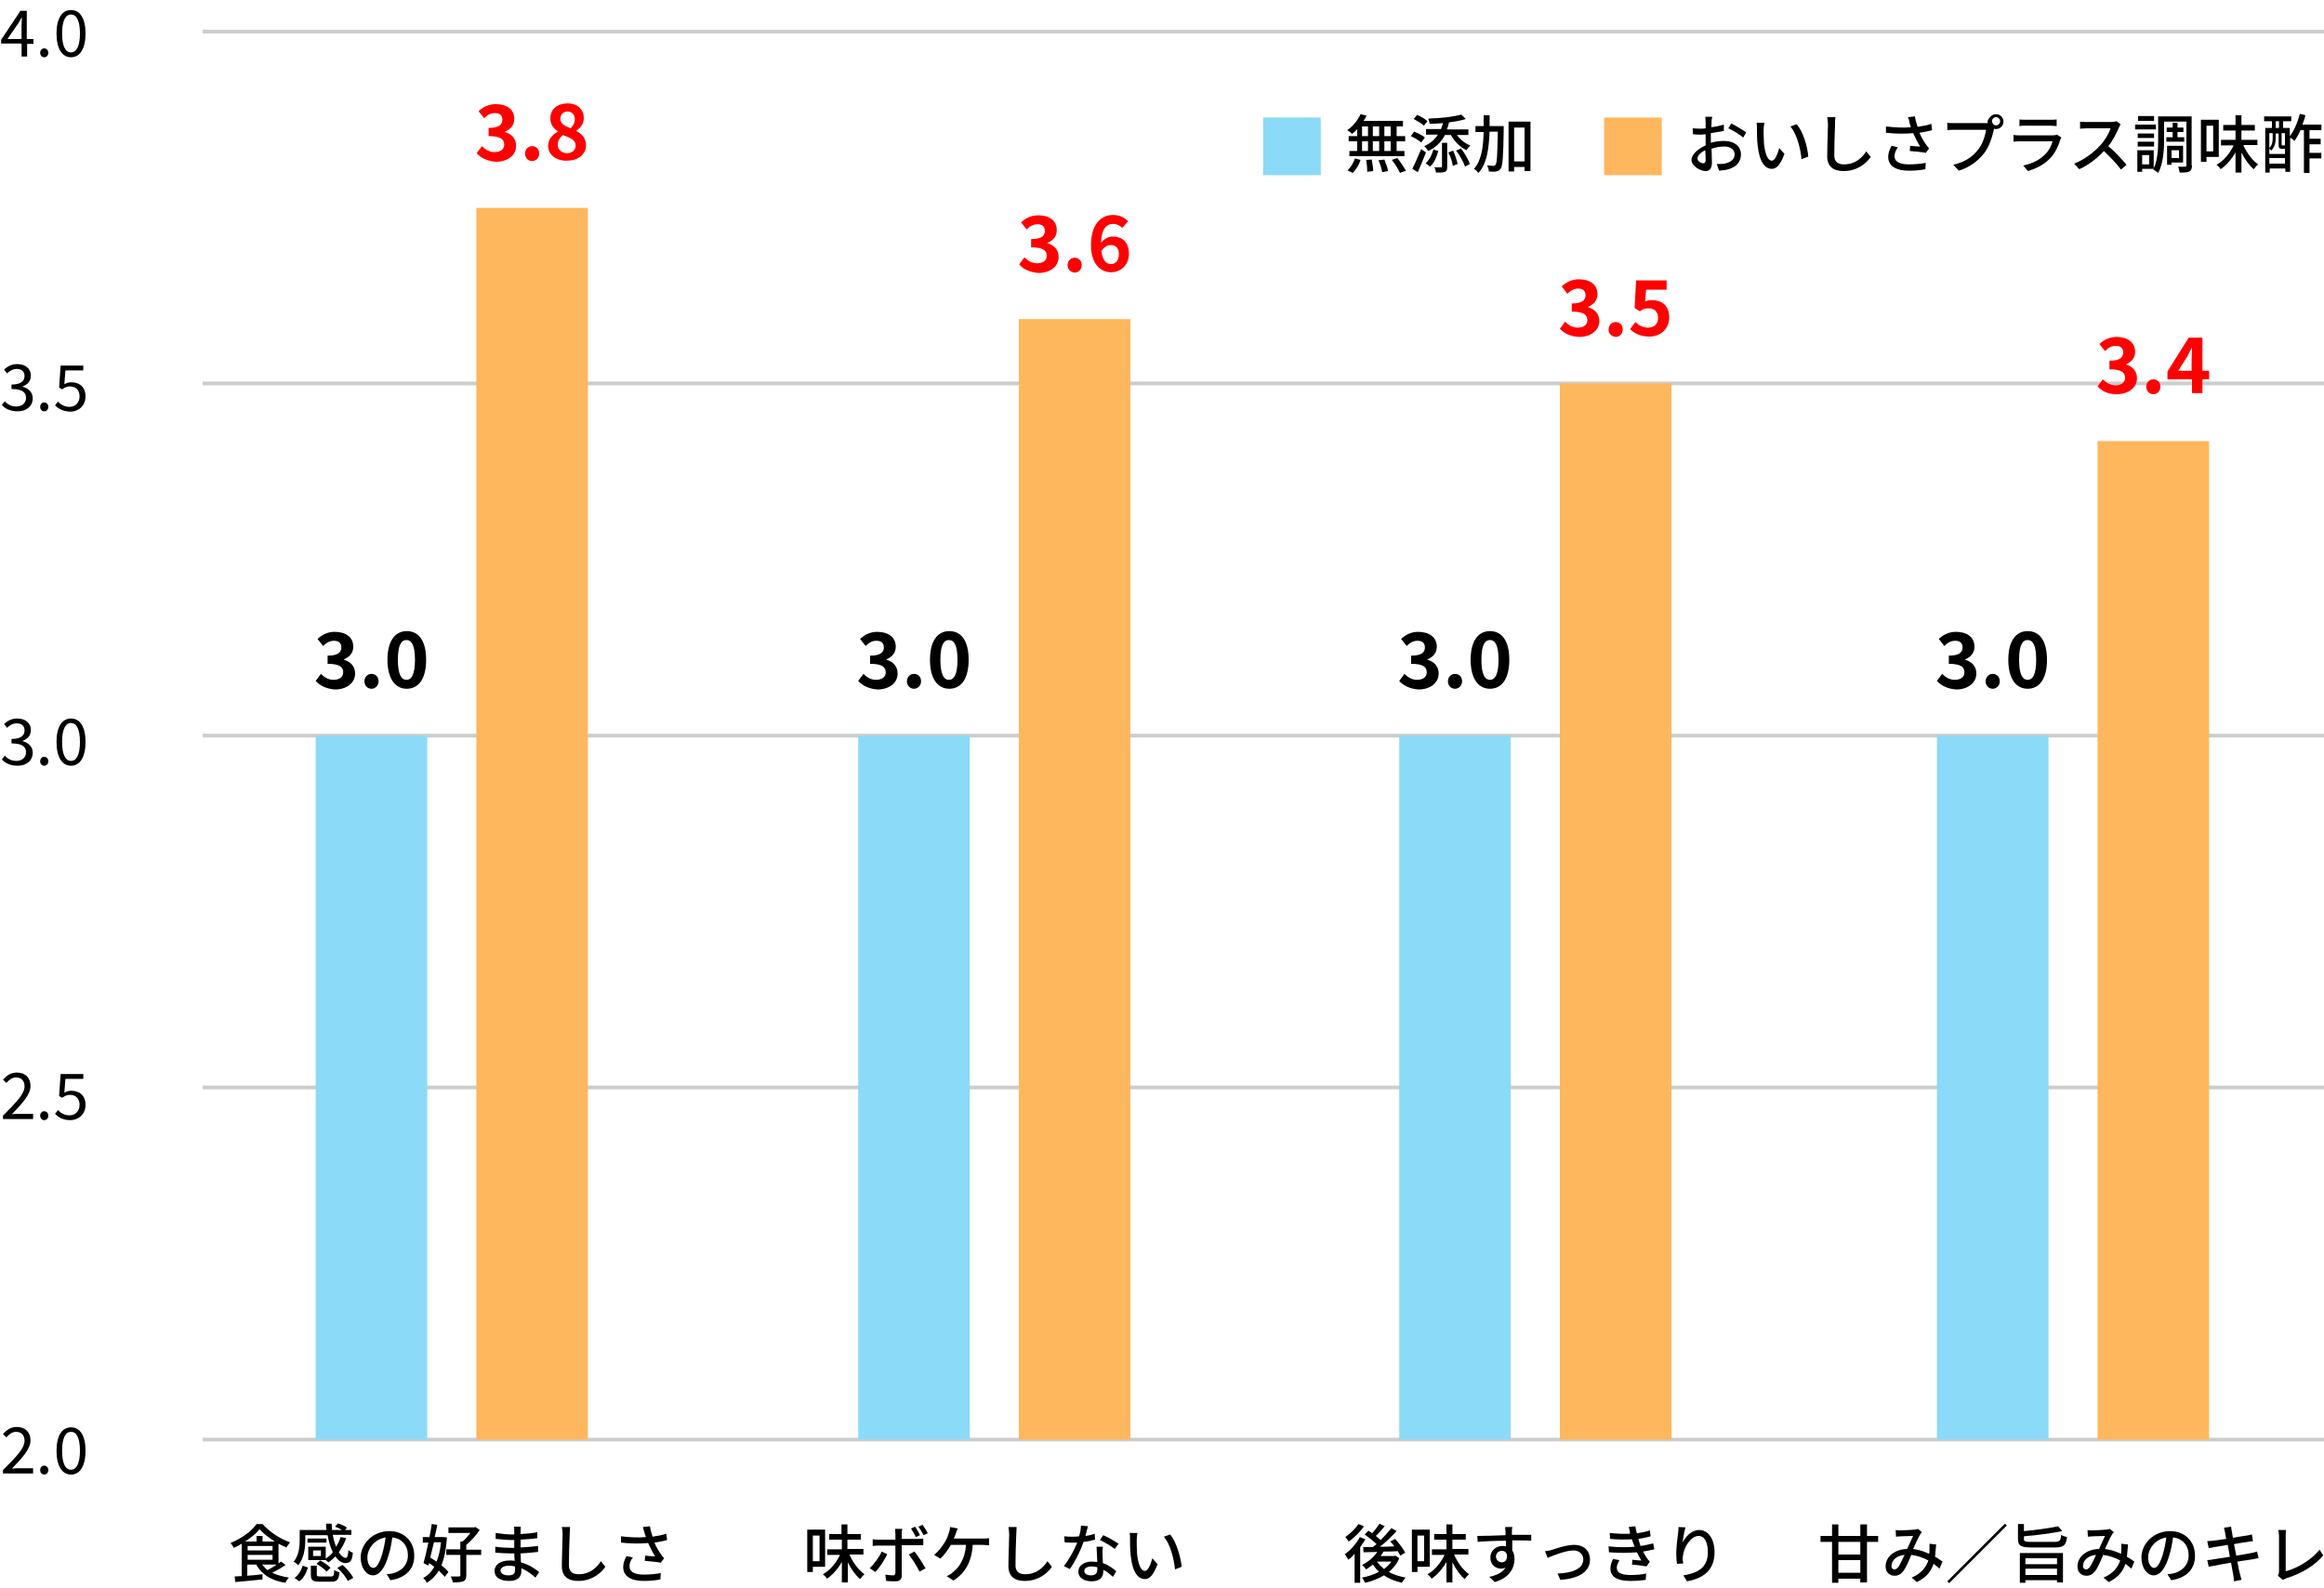 <?xml version="1.0" encoding="utf-8"?>
<!-- Generator: Adobe Illustrator 27.1.1, SVG Export Plug-In . SVG Version: 6.00 Build 0)  -->
<svg version="1.1" id="レイヤー_1" xmlns="http://www.w3.org/2000/svg" xmlns:xlink="http://www.w3.org/1999/xlink" x="0px"
	 y="0px" viewBox="0 0 625 427" style="enable-background:new 0 0 625 427;" xml:space="preserve">
<style type="text/css">
	.st0{fill:none;stroke:#CDCDCD;stroke-miterlimit:10;}
	.st1{fill:#FF0000;}
	.st2{fill:none;stroke:#8BDAF7;stroke-width:30;stroke-miterlimit:10;}
	.st3{fill:none;stroke:#FFB75D;stroke-width:30;stroke-miterlimit:10;}
	.st4{fill:#8BDAF7;}
	.st5{fill:#FFB75D;}
</style>
<line class="st0" x1="54.5" y1="387.1" x2="625" y2="387.1"/>
<g>
	<g>
		<path d="M5.8,11.7H0.3v-1l5.2-7.8h1.7v7.6H9v1.3H7.3v3.4H5.8V11.7z M5.8,10.5V6.9c0-0.6,0.1-1.7,0.1-2.3H5.9
			c-0.3,0.6-0.7,1.1-1,1.7L2,10.5H5.8z"/>
		<path d="M10.8,14.2c0-0.7,0.5-1.2,1.1-1.2s1.1,0.5,1.1,1.2c0,0.7-0.5,1.2-1.1,1.2S10.8,14.9,10.8,14.2z"/>
		<path d="M15.2,9c0-4.1,1.5-6.3,3.9-6.3S23,4.9,23,9c0,4.1-1.5,6.4-3.9,6.4S15.2,13.1,15.2,9z M21.5,9c0-3.6-1-5.1-2.4-5.1
			c-1.4,0-2.4,1.5-2.4,5.1s1,5.1,2.4,5.1C20.5,14.1,21.5,12.5,21.5,9z"/>
		<path d="M0.5,108.9l0.8-1c0.7,0.8,1.7,1.4,3.1,1.4c1.5,0,2.6-0.9,2.6-2.3c0-1.5-1-2.4-3.9-2.4v-1.2c2.6,0,3.5-1,3.5-2.3
			c0-1.2-0.8-1.9-2.1-1.9c-1,0-1.9,0.5-2.6,1.2l-0.8-1c0.9-0.9,2.1-1.5,3.5-1.5c2.1,0,3.7,1.1,3.7,3.1c0,1.5-0.9,2.4-2.2,2.9v0.1
			c1.5,0.4,2.7,1.4,2.7,3.1c0,2.2-1.8,3.5-4,3.5C2.6,110.6,1.3,109.8,0.5,108.9z"/>
		<path d="M10.8,109.4c0-0.7,0.5-1.2,1.1-1.2s1.1,0.5,1.1,1.2c0,0.7-0.5,1.2-1.1,1.2S10.8,110.1,10.8,109.4z"/>
		<path d="M14.8,109l0.8-1c0.7,0.7,1.6,1.4,3.1,1.4c1.5,0,2.7-1.1,2.7-2.8c0-1.7-1-2.7-2.6-2.7c-0.8,0-1.4,0.3-2.1,0.8l-0.8-0.5
			l0.4-5.9h6.1v1.3h-4.8l-0.3,3.7c0.6-0.3,1.1-0.5,1.9-0.5c2.1,0,3.8,1.2,3.8,3.8c0,2.6-2,4.1-4.1,4.1
			C16.8,110.6,15.6,109.8,14.8,109z"/>
		<path d="M0.5,204.2l0.8-1c0.7,0.8,1.7,1.4,3.1,1.4c1.5,0,2.6-0.9,2.6-2.3c0-1.5-1-2.4-3.9-2.4v-1.2c2.6,0,3.5-1,3.5-2.3
			c0-1.2-0.8-1.9-2.1-1.9c-1,0-1.9,0.5-2.6,1.2l-0.8-1c0.9-0.9,2.1-1.5,3.5-1.5c2.1,0,3.7,1.1,3.7,3.1c0,1.5-0.9,2.4-2.2,2.9v0.1
			c1.5,0.4,2.7,1.4,2.7,3.1c0,2.2-1.8,3.5-4,3.5C2.6,205.9,1.3,205.1,0.5,204.2z"/>
		<path d="M10.8,204.7c0-0.7,0.5-1.2,1.1-1.2s1.1,0.5,1.1,1.2c0,0.7-0.5,1.2-1.1,1.2S10.8,205.4,10.8,204.7z"/>
		<path d="M15.2,199.5c0-4.1,1.5-6.3,3.9-6.3s3.9,2.2,3.9,6.3c0,4.1-1.5,6.4-3.9,6.4S15.2,203.6,15.2,199.5z M21.5,199.5
			c0-3.6-1-5.1-2.4-5.1c-1.4,0-2.4,1.5-2.4,5.1s1,5.1,2.4,5.1C20.5,204.6,21.5,203.1,21.5,199.5z"/>
		<path d="M0.8,300c3.7-3.7,5.8-5.9,5.8-7.9c0-1.4-0.8-2.4-2.3-2.4c-1,0-1.9,0.7-2.6,1.5l-0.9-0.9c1-1.1,2.1-1.9,3.7-1.9
			c2.3,0,3.7,1.4,3.7,3.6c0,2.3-2.1,4.6-5,7.6c0.7-0.1,1.4-0.1,2.1-0.1h3.6v1.4H0.8V300z"/>
		<path d="M10.8,300c0-0.7,0.5-1.2,1.1-1.2s1.1,0.5,1.1,1.2c0,0.7-0.5,1.2-1.1,1.2S10.8,300.7,10.8,300z"/>
		<path d="M14.8,299.5l0.8-1c0.7,0.7,1.6,1.4,3.1,1.4c1.5,0,2.7-1.1,2.7-2.8c0-1.7-1-2.7-2.6-2.7c-0.8,0-1.4,0.3-2.1,0.8l-0.8-0.5
			l0.4-5.9h6.1v1.3h-4.8l-0.3,3.7c0.6-0.3,1.1-0.5,1.9-0.5c2.1,0,3.8,1.2,3.8,3.8c0,2.6-2,4.1-4.1,4.1
			C16.8,301.2,15.6,300.3,14.8,299.5z"/>
		<path d="M0.8,395.3c3.7-3.7,5.8-5.9,5.8-7.9c0-1.4-0.8-2.4-2.3-2.4c-1,0-1.9,0.7-2.6,1.5l-0.9-0.9c1-1.1,2.1-1.9,3.7-1.9
			c2.3,0,3.7,1.4,3.7,3.6c0,2.3-2.1,4.6-5,7.6c0.7-0.1,1.4-0.1,2.1-0.1h3.6v1.4H0.8V395.3z"/>
		<path d="M10.8,395.3c0-0.7,0.5-1.2,1.1-1.2s1.1,0.5,1.1,1.2c0,0.7-0.5,1.2-1.1,1.2S10.8,396,10.8,395.3z"/>
		<path d="M15.2,390.1c0-4.1,1.5-6.3,3.9-6.3s3.9,2.2,3.9,6.3c0,4.1-1.5,6.4-3.9,6.4S15.2,394.2,15.2,390.1z M21.5,390.1
			c0-3.6-1-5.1-2.4-5.1c-1.4,0-2.4,1.5-2.4,5.1s1,5.1,2.4,5.1C20.5,395.2,21.5,393.6,21.5,390.1z"/>
	</g>
</g>
<g>
	<g>
		<path d="M84.9,183.1l1.4-1.9c0.9,0.9,2,1.6,3.4,1.6c1.5,0,2.6-0.7,2.6-2c0-1.4-0.9-2.3-4.2-2.3v-2.2c2.8,0,3.7-0.9,3.7-2.2
			c0-1.2-0.7-1.8-2-1.8c-1.1,0-2,0.5-2.9,1.4l-1.5-1.9c1.3-1.2,2.8-1.9,4.6-1.9c3,0,5,1.4,5,4c0,1.6-0.9,2.7-2.5,3.4v0.1
			c1.7,0.5,3,1.7,3,3.7c0,2.7-2.5,4.3-5.4,4.3C87.6,185.2,86,184.3,84.9,183.1z"/>
		<path d="M98,183.2c0-1.1,0.8-2,1.9-2c1.1,0,1.9,0.8,1.9,2c0,1.1-0.8,2-1.9,2C98.8,185.2,98,184.3,98,183.2z"/>
		<path d="M104.2,177.4c0-5,2-7.7,5.2-7.7s5.2,2.6,5.2,7.7c0,5.1-2,7.8-5.2,7.8S104.2,182.4,104.2,177.4z M111.6,177.4
			c0-4.1-1-5.3-2.3-5.3s-2.3,1.2-2.3,5.3c0,4.1,1,5.4,2.3,5.4S111.6,181.5,111.6,177.4z"/>
	</g>
</g>
<g>
	<g>
		<path d="M76.8,420.8c-1.1,0.8-2.4,1.5-3.6,2.1c1.2,0.6,2.7,1,4.5,1.3c-0.3,0.3-0.8,1-1,1.4c-3.7-0.6-6.3-2.2-7.8-4.9h-2.4v3
			c1.3-0.1,2.7-0.2,4.1-0.4l0,1.4c-2.6,0.3-5.4,0.5-7.3,0.7l-0.2-1.5c0.5,0,1.2-0.1,1.9-0.1v-8.7c-0.7,0.4-1.4,0.8-2.1,1.1
			c-0.2-0.4-0.6-0.9-0.9-1.3c2.9-1.2,5.7-3.2,7-5.1h1.6c1.9,2.1,4.7,4,7.4,4.9c-0.3,0.4-0.7,1-1,1.4c-0.7-0.3-1.4-0.7-2.1-1v5.3
			c0.3-0.2,0.5-0.4,0.7-0.5L76.8,420.8z M73.9,414.5c-1.6-1-3.1-2.2-4.1-3.3c-0.9,1.1-2.3,2.3-3.9,3.3h3.1v-1.5h1.6v1.5H73.9z
			 M66.6,416.9h6.7v-1.2h-6.7V416.9z M66.6,419.4h6.7v-1.3h-6.7V419.4z M70.5,420.7c0.4,0.5,0.9,1,1.4,1.5c0.8-0.4,1.7-0.9,2.5-1.5
			H70.5z"/>
		<path d="M87.6,419.5h-4.7v-3.6h4.7v3.2c0.7-0.5,1.4-1,1.9-1.7c-0.6-1.3-1.1-2.9-1.4-4.6h-6v1.3c0,2-0.3,4.9-1.9,6.8
			c-0.2-0.3-0.9-0.8-1.2-1c1.4-1.7,1.6-4.1,1.6-5.9v-2.6h7.2c-0.1-0.5-0.1-1.1-0.1-1.7h1.5c0,0.6,0.1,1.1,0.1,1.7H92
			c-0.5-0.3-1.3-0.7-1.9-0.9l0.8-0.9c0.8,0.3,1.9,0.7,2.4,1.2l-0.5,0.6h1.7v1.3h-5c0.2,1.2,0.5,2.3,0.9,3.2c0.5-0.8,0.9-1.7,1.2-2.6
			l1.5,0.3c-0.5,1.4-1.2,2.7-2,3.8c0.6,0.9,1.3,1.5,1.9,1.5c0.4,0,0.6-0.6,0.7-2.1c0.3,0.3,0.8,0.6,1.2,0.7c-0.2,2.3-0.8,2.8-2,2.8
			c-1,0-2-0.7-2.7-1.8c-0.6,0.6-1.2,1.2-1.9,1.6C88.3,420.1,87.9,419.7,87.6,419.5L87.6,419.5z M79.2,424.3c1.1-0.8,1.8-2,2.2-3.3
			l1.4,0.5c-0.4,1.4-1.1,2.8-2.3,3.7L79.2,424.3z M87.8,414.8h-5.1v-1.1h5.1V414.8z M89,423.9c0.7,0,0.8-0.2,0.9-1.7
			c0.3,0.2,1,0.5,1.4,0.6c-0.2,2-0.7,2.5-2.2,2.5h-3.1c-2,0-2.4-0.4-2.4-1.9V421h1.6v2.4c0,0.4,0.1,0.5,1,0.5H89z M86.3,416.9h-2.1
			v1.5h2.1V416.9z M86.1,419.6c1,0.5,2.2,1.3,2.8,2l-1.1,1c-0.5-0.7-1.7-1.5-2.7-2.1L86.1,419.6z M92.1,420.8c1.2,1,2.4,2.4,2.9,3.5
			l-1.5,0.8c-0.4-1-1.6-2.5-2.8-3.5L92.1,420.8z"/>
		<path d="M105,424.9l-1-1.6c0.6-0.1,1.1-0.1,1.5-0.2c2.2-0.5,4.2-2.1,4.2-4.9c0-2.5-1.5-4.5-4.2-4.8c-0.2,1.5-0.5,3.2-1,4.8
			c-1,3.5-2.5,5.4-4.2,5.4c-1.7,0-3.3-1.9-3.3-4.8c0-3.8,3.4-7.1,7.7-7.1c4.1,0,6.7,2.9,6.7,6.5C111.5,421.8,109.2,424.3,105,424.9z
			 M100.4,421.6c0.8,0,1.6-1.1,2.4-3.8c0.4-1.4,0.7-2.9,0.9-4.4c-3.1,0.5-4.9,3.2-4.9,5.3C98.8,420.7,99.6,421.6,100.4,421.6z"/>
		<path d="M120.2,413.4c-0.2,3.1-0.7,5.6-1.5,7.5c0.8,0.6,1.5,1.3,1.9,1.8l-1,1.3c-0.4-0.5-1-1.1-1.6-1.7c-0.8,1.4-1.9,2.5-3.2,3.3
			c-0.2-0.4-0.6-1-1-1.3c1.2-0.6,2.2-1.6,3-3c-0.5-0.3-0.9-0.7-1.4-1l-0.2,0.7l-1.3-0.7c0.4-1.4,0.9-3.5,1.3-5.5h-1.5v-1.5h1.8
			c0.2-1.2,0.5-2.4,0.6-3.5l1.5,0.2c-0.2,1-0.4,2.1-0.7,3.3h2l0.3,0L120.2,413.4z M116.7,414.7c-0.3,1.4-0.7,2.8-1,4.1
			c0.5,0.3,1.1,0.7,1.7,1.1c0.6-1.4,1-3.2,1.2-5.2H116.7z M129.4,418.1h-4v5.5c0,0.9-0.2,1.3-0.8,1.6c-0.6,0.2-1.5,0.3-2.8,0.3
			c-0.1-0.4-0.3-1.1-0.6-1.6c1,0,1.9,0,2.2,0c0.3,0,0.4-0.1,0.4-0.3v-5.5h-3.8v-1.5h3.8v-2.1h0.6c0.7-0.6,1.5-1.5,2.1-2.3h-5.9v-1.5
			h7l0.3-0.1l1.1,0.8c-0.9,1.4-2.3,2.9-3.6,4v1.3h4V418.1z"/>
		<path d="M140,411.6c0,0.2,0,0.5,0,0.9c1.5-0.1,3-0.2,4.5-0.5v1.6c-1.3,0.2-2.9,0.3-4.5,0.4c0,0.8,0,1.6,0,2.1
			c1.7-0.1,3.2-0.2,4.7-0.4l0,1.6c-1.6,0.2-3,0.3-4.7,0.4c0,0.8,0.1,1.6,0.1,2.4c2.2,0.6,3.9,1.8,4.9,2.6l-1,1.5
			c-1-0.9-2.3-1.9-3.8-2.5c0,0.4,0,0.7,0,0.9c0,1.3-0.9,2.5-3.2,2.5c-2.6,0-4-1-4-2.7c0-1.6,1.5-2.8,4.1-2.8c0.4,0,0.9,0,1.3,0.1
			c0-0.7-0.1-1.4-0.1-2c-0.3,0-0.6,0-0.9,0c-1.1,0-3-0.1-4.2-0.2l0-1.6c1.2,0.2,3.2,0.3,4.2,0.3c0.3,0,0.6,0,0.9,0
			c0-0.7,0-1.4,0-2.1c-0.2,0-0.5,0-0.7,0c-1.1,0-3.2-0.2-4.3-0.3l0-1.6c1.2,0.2,3.2,0.4,4.3,0.4c0.2,0,0.5,0,0.7,0c0-0.4,0-0.8,0-1
			s0-0.8-0.1-1.1h1.8C140.1,410.8,140,411.2,140,411.6z M136.8,423.6c1,0,1.7-0.3,1.7-1.4c0-0.2,0-0.6,0-1c-0.5-0.1-1-0.2-1.6-0.2
			c-1.5,0-2.3,0.6-2.3,1.3C134.7,423.1,135.4,423.6,136.8,423.6z"/>
		<path d="M153.2,412.7c-0.1,1.9-0.2,5.9-0.2,8.2c0,1.8,1.1,2.4,2.6,2.4c3,0,4.8-1.7,6-3.5l1.2,1.5c-1.1,1.6-3.5,3.8-7.3,3.8
			c-2.6,0-4.4-1.1-4.4-4c0-2.4,0.2-6.9,0.2-8.5c0-0.7-0.1-1.4-0.2-2l2.2,0C153.3,411.4,153.2,412.1,153.2,412.7z"/>
		<path d="M172.9,410.6l1.9-0.2c0.1,0.9,0.4,1.9,0.7,2.8c1.3-0.2,2.6-0.4,3.7-0.8l0.2,1.7c-1,0.3-2.2,0.5-3.4,0.7
			c0.5,1.2,1.2,2.4,1.8,3.2c0.3,0.4,0.5,0.7,0.8,1l-0.9,1.2c-0.9-0.2-3-0.4-4.3-0.5l0.1-1.4c0.9,0.1,2.1,0.2,2.7,0.2
			c-0.6-0.9-1.3-2.3-1.9-3.6c-2.1,0.2-4.5,0.2-7.3-0.1l0-1.7c2.6,0.3,4.9,0.4,6.7,0.2c-0.2-0.5-0.3-1-0.4-1.3
			C173.2,411.7,173,411.1,172.9,410.6z M169.3,421.2c0,1.5,1.4,2.2,3.9,2.2c1.8,0,3.3-0.2,4.5-0.4l-0.1,1.7c-1,0.2-2.5,0.4-4.5,0.4
			c-3.4,0-5.5-1.3-5.5-3.7c0-1,0.3-1.9,0.9-3l1.7,0.4C169.5,419.6,169.3,420.4,169.3,421.2z"/>
	</g>
</g>
<g>
	<g>
		<path class="st1" d="M128.2,41.2l1.4-1.9c0.9,0.9,2,1.6,3.4,1.6c1.5,0,2.6-0.7,2.6-2c0-1.4-0.9-2.3-4.2-2.3v-2.2
			c2.8,0,3.7-0.9,3.7-2.2c0-1.2-0.7-1.8-2-1.8c-1.1,0-2,0.5-2.9,1.4l-1.5-1.9c1.3-1.2,2.8-1.9,4.6-1.9c3,0,5,1.4,5,4
			c0,1.6-0.9,2.7-2.5,3.4v0.1c1.7,0.5,3,1.7,3,3.7c0,2.7-2.5,4.3-5.4,4.3C130.9,43.3,129.2,42.4,128.2,41.2z"/>
		<path class="st1" d="M141.2,41.3c0-1.1,0.8-2,1.9-2c1.1,0,1.9,0.8,1.9,2c0,1.1-0.8,2-1.9,2C142,43.3,141.2,42.4,141.2,41.3z"/>
		<path class="st1" d="M147.4,39.2c0-1.8,1.2-3,2.6-3.8v-0.1c-1.2-0.8-2-1.9-2-3.5c0-2.5,2-4,4.6-4c2.7,0,4.4,1.6,4.4,4
			c0,1.5-1,2.7-2,3.3v0.1c1.4,0.8,2.6,1.9,2.6,3.9c0,2.3-2,4.1-5.1,4.1C149.6,43.3,147.4,41.6,147.4,39.2z M154.8,39.1
			c0-1.5-1.4-2-3.4-2.8c-0.8,0.6-1.4,1.5-1.4,2.6c0,1.4,1.1,2.3,2.6,2.3C153.9,41.1,154.8,40.4,154.8,39.1z M154.6,32.1
			c0-1.2-0.7-2.1-2-2.1c-1,0-1.9,0.7-1.9,1.9c0,1.4,1.2,2,2.8,2.6C154.2,33.7,154.6,32.9,154.6,32.1z"/>
	</g>
</g>
<line class="st0" x1="54.5" y1="292.4" x2="625" y2="292.4"/>
<line class="st0" x1="54.5" y1="197.8" x2="625" y2="197.8"/>
<line class="st0" x1="54.5" y1="103.1" x2="625" y2="103.1"/>
<line class="st0" x1="54.5" y1="8.5" x2="625" y2="8.5"/>
<line class="st2" x1="99.9" y1="197.8" x2="99.9" y2="387.1"/>
<line class="st3" x1="143.1" y1="55.9" x2="143.1" y2="387.1"/>
<g>
	<g>
		<path d="M376.3,183.1l1.4-1.9c0.9,0.9,2,1.6,3.4,1.6c1.5,0,2.6-0.7,2.6-2c0-1.4-0.9-2.3-4.2-2.3v-2.2c2.8,0,3.7-0.9,3.7-2.2
			c0-1.2-0.7-1.8-2-1.8c-1.1,0-2,0.5-2.9,1.4l-1.5-1.9c1.3-1.2,2.8-1.9,4.6-1.9c2.9,0,5,1.4,5,4c0,1.6-0.9,2.7-2.5,3.4v0.1
			c1.7,0.5,3,1.7,3,3.7c0,2.7-2.5,4.3-5.4,4.3C379,185.2,377.4,184.3,376.3,183.1z"/>
		<path d="M389.4,183.2c0-1.1,0.8-2,1.9-2c1.1,0,1.9,0.8,1.9,2c0,1.1-0.8,2-1.9,2C390.2,185.2,389.4,184.3,389.4,183.2z"/>
		<path d="M395.5,177.4c0-5,2-7.7,5.2-7.7s5.2,2.6,5.2,7.7c0,5.1-2,7.8-5.2,7.8S395.5,182.4,395.5,177.4z M403,177.4
			c0-4.1-1-5.3-2.3-5.3s-2.3,1.2-2.3,5.3c0,4.1,1,5.4,2.3,5.4S403,181.5,403,177.4z"/>
	</g>
</g>
<g>
	<g>
		<path d="M367.2,413.9c-0.4,0.7-0.9,1.4-1.4,2.1v9.6h-1.5v-7.8c-0.5,0.6-1.1,1.2-1.7,1.6c-0.2-0.3-0.6-1.1-0.9-1.5
			c1.5-1.1,3.1-2.8,4-4.6L367.2,413.9z M366.8,410.4c-1,1.5-2.6,3.1-4.1,4.1c-0.2-0.3-0.6-0.9-0.9-1.2c1.3-0.9,2.8-2.3,3.5-3.5
			L366.8,410.4z M376.3,419c-0.6,1.5-1.6,2.7-2.8,3.7c1.3,0.7,2.9,1.2,4.5,1.5c-0.3,0.3-0.8,1-1,1.4c-1.8-0.4-3.5-1.1-4.8-2
			c-1.5,0.9-3.3,1.6-5.1,2c-0.2-0.4-0.5-1-0.8-1.4c1.6-0.3,3.2-0.8,4.6-1.6c-0.7-0.5-1.2-1.2-1.7-1.9c-0.6,0.5-1.2,0.9-1.8,1.3
			c-0.2-0.3-0.7-0.9-1.1-1.2c1.6-0.8,3.1-2,4.1-3.5c-1.4,0-2.6,0.1-3.7,0.1l-0.1-1.4c0.8,0,1.6,0,2.6,0c0.3-0.3,0.7-0.5,1-0.8
			c-0.8-0.8-2.1-1.8-3.2-2.6l1-1c0.3,0.2,0.7,0.4,1,0.7c0.7-0.8,1.5-1.8,2-2.6l1.4,0.7c-0.8,0.9-1.6,1.9-2.4,2.6
			c0.5,0.4,0.9,0.8,1.3,1.1c1.1-1.1,2.1-2.2,2.9-3.2l1.4,0.8c-1.3,1.4-2.9,3-4.5,4.2c1.3,0,2.6,0,3.9-0.1c-0.4-0.5-0.7-0.9-1.1-1.3
			l1.3-0.7c1,1.1,2.2,2.7,2.7,3.7l-1.3,0.8c-0.2-0.3-0.4-0.8-0.7-1.2c-1.3,0.1-2.6,0.1-3.8,0.1c-0.3,0.4-0.5,0.8-0.8,1.2h3.7
			l0.3-0.1L376.3,419z M370.3,419.9c0.5,0.7,1.2,1.4,1.9,2c0.8-0.6,1.5-1.3,2-2L370.3,419.9L370.3,419.9z"/>
		<path d="M381.2,421.4v1.3h-1.5v-11.4h4.8v10H381.2z M381.2,412.9v6.9h1.8v-6.9H381.2z M391.1,418.1c0.9,2.1,2.4,4.1,4,5.2
			c-0.4,0.3-0.9,0.9-1.2,1.3c-1.2-1-2.4-2.7-3.3-4.5v5.4H389v-5.5c-1.1,1.9-2.5,3.5-4,4.5c-0.2-0.4-0.7-0.9-1.1-1.2
			c1.9-1,3.6-3.1,4.6-5.2h-3.4v-1.5h3.9V414h-3.3v-1.5h3.3v-2.6h1.6v2.6h3.6v1.5h-3.6v2.5h4.3v1.5H391.1z"/>
		<path d="M406.6,411.8c0,0.2,0,0.5,0,0.9h5.2l0,1.6c-1-0.1-2.6-0.1-5.1-0.1c0,0.9,0,1.9,0,2.7c0.4,0.6,0.6,1.4,0.6,2.3
			c0,2.3-1.2,5-5.3,6.2l-1.5-1.4c2-0.4,3.6-1.2,4.4-2.5c-0.3,0.2-0.8,0.3-1.2,0.3c-1.4,0-2.9-1-2.9-3c0-1.8,1.5-3.1,3.2-3.1
			c0.3,0,0.7,0,1,0.1c0-0.4,0-1,0-1.5c-2.6,0-5.4,0.1-7.6,0.3l-0.1-1.6c1.9,0,5.1-0.1,7.6-0.2c0-0.4,0-0.7,0-0.9
			c-0.1-0.5-0.1-1.1-0.1-1.3h2C406.6,410.7,406.6,411.5,406.6,411.8z M403.9,420.1c0.9,0,1.6-0.7,1.3-2.3c-0.3-0.6-0.8-0.8-1.3-0.8
			c-0.8,0-1.6,0.6-1.6,1.6C402.4,419.5,403.1,420.1,403.9,420.1z"/>
		<path d="M417.2,416.8c1.2-0.4,4.1-1.4,6.1-1.4c2.6,0,4.3,1.5,4.3,4c0,3.2-3,5.1-8,5.4l-0.7-1.7c3.8-0.1,6.9-1.2,6.9-3.8
			c0-1.4-1.1-2.4-2.7-2.4c-2.1,0-5.7,1.5-6.9,2l-0.7-1.8C416,417.1,416.7,416.9,417.2,416.8z"/>
		<path d="M438,410.6l1.8-0.2c0.1,0.6,0.2,1.3,0.4,1.9c1.2-0.2,2.4-0.4,3.5-0.8l0.2,1.6c-1,0.3-2.1,0.5-3.3,0.7
			c0.1,0.4,0.2,0.7,0.3,1c0.1,0.3,0.2,0.6,0.3,0.9c1.4-0.2,2.5-0.5,3.4-0.7l0.3,1.6c-0.8,0.2-1.8,0.4-3,0.6c0.3,0.7,0.7,1.3,1.1,1.9
			c0.2,0.3,0.4,0.5,0.7,0.8l-0.9,1.3c-1-0.2-2.7-0.4-3.9-0.5l0.1-1.3c0.8,0.1,1.9,0.2,2.4,0.2c-0.4-0.7-0.8-1.4-1.2-2.2
			c-2.1,0.2-4.9,0.2-7.5,0l-0.1-1.6c2.6,0.3,5,0.3,7,0.1c-0.1-0.3-0.2-0.5-0.3-0.8c-0.2-0.4-0.3-0.8-0.4-1.2
			c-1.6,0.1-3.7,0.1-5.9-0.1l-0.1-1.6c2,0.2,3.9,0.3,5.5,0.2c0-0.1,0-0.1-0.1-0.2C438.4,411.7,438.2,411.2,438,410.6z M434.8,421.5
			c0,1.4,1.2,2,3.7,2c1.6,0,3-0.1,4.2-0.4l-0.1,1.7c-1.2,0.2-2.6,0.3-4.1,0.3c-3.4,0-5.4-1-5.4-3.3c0-1,0.3-1.8,0.7-2.6l1.7,0.3
			C435.2,420.2,434.8,420.8,434.8,421.5z"/>
		<path d="M452.5,414.8c0.8-1.6,2.4-3.4,4.5-3.4c2.3,0,4.1,2.3,4.1,6c0,4.8-3,7-7.4,7.8l-1-1.6c3.8-0.6,6.6-2,6.6-6.2
			c0-2.7-0.9-4.4-2.5-4.4c-2.1,0-4,3.1-4.2,5.4c-0.1,0.6-0.1,1.2,0.1,2l-1.7,0.1c-0.1-0.7-0.2-1.6-0.2-2.8c0-1.6,0.3-4,0.5-5.5
			c0.1-0.6,0.1-1.2,0.1-1.6l1.9,0.1C453,411.6,452.6,413.7,452.5,414.8z"/>
	</g>
</g>
<g>
	<g>
		<path class="st1" d="M419.5,88.4l1.4-1.9c0.9,0.9,2,1.6,3.4,1.6c1.5,0,2.6-0.7,2.6-2c0-1.4-0.9-2.3-4.2-2.3v-2.2
			c2.8,0,3.7-0.9,3.7-2.2c0-1.2-0.7-1.8-2-1.8c-1.1,0-2,0.5-2.9,1.4L420,77c1.3-1.2,2.8-1.9,4.6-1.9c3,0,5,1.4,5,4
			c0,1.6-0.9,2.7-2.5,3.4v0.1c1.7,0.5,3,1.7,3,3.7c0,2.7-2.5,4.3-5.4,4.3C422.3,90.5,420.6,89.6,419.5,88.4z"/>
		<path class="st1" d="M432.6,88.6c0-1.1,0.8-2,1.9-2c1.1,0,1.9,0.8,1.9,2c0,1.1-0.8,2-1.9,2C433.4,90.5,432.6,89.7,432.6,88.6z"/>
		<path class="st1" d="M438.4,88.5l1.4-1.9c0.9,0.8,1.9,1.5,3.4,1.5c1.6,0,2.7-0.9,2.7-2.6c0-1.7-1-2.6-2.6-2.6
			c-0.9,0-1.4,0.2-2.3,0.8l-1.4-0.9l0.4-7.4h8.2v2.5h-5.5l-0.3,3.2c0.6-0.3,1.1-0.4,1.8-0.4c2.6,0,4.7,1.4,4.7,4.6
			c0,3.3-2.5,5.2-5.3,5.2C441.1,90.5,439.5,89.6,438.4,88.5z"/>
	</g>
</g>
<line class="st2" x1="391.3" y1="197.8" x2="391.3" y2="387.1"/>
<line class="st3" x1="434.5" y1="103.1" x2="434.5" y2="387.1"/>
<g>
	<g>
		<path d="M520.9,183.1l1.4-1.9c0.9,0.9,2,1.6,3.4,1.6c1.5,0,2.6-0.7,2.6-2c0-1.4-0.9-2.3-4.2-2.3v-2.2c2.8,0,3.7-0.9,3.7-2.2
			c0-1.2-0.7-1.8-2-1.8c-1.1,0-2,0.5-2.9,1.4l-1.5-1.9c1.3-1.2,2.8-1.9,4.6-1.9c3,0,5,1.4,5,4c0,1.6-0.9,2.7-2.5,3.4v0.1
			c1.7,0.5,3,1.7,3,3.7c0,2.7-2.5,4.3-5.4,4.3C523.6,185.2,522,184.3,520.9,183.1z"/>
		<path d="M534,183.2c0-1.1,0.8-2,1.9-2c1.1,0,1.9,0.8,1.9,2c0,1.1-0.8,2-1.9,2C534.8,185.2,534,184.3,534,183.2z"/>
		<path d="M540.1,177.4c0-5,2-7.7,5.2-7.7s5.2,2.6,5.2,7.7c0,5.1-2,7.8-5.2,7.8S540.1,182.4,540.1,177.4z M547.6,177.4
			c0-4.1-1-5.3-2.3-5.3s-2.3,1.2-2.3,5.3c0,4.1,1,5.4,2.3,5.4S547.6,181.5,547.6,177.4z"/>
	</g>
</g>
<g>
	<g>
		<path d="M505.1,414.6h-3v10.9h-1.8v-1h-5.9v1.1h-1.7v-11h-3.1V413h3.1v-3.1h1.7v3.1h5.9v-3.1h1.8v3.1h3V414.6z M500.3,414.6h-5.9
			v3.4h5.9V414.6z M500.3,422.9v-3.4h-5.9v3.4H500.3z"/>
		<path d="M511,411.5c0.9,0,3-0.1,3.8-0.2c0.4,0,0.7-0.1,1-0.2l1.1,0.9c-0.2,0.2-0.4,0.4-0.5,0.6c-0.5,0.8-1.2,2.4-1.9,3.9
			c1.6,0.2,3,0.7,4.3,1.3c0.1-0.3,0.1-0.7,0.1-1c0-0.6,0-1.2,0-1.7l1.8,0.2c-0.1,1.2-0.2,2.3-0.3,3.3c0.8,0.4,1.4,0.9,2,1.3
			l-0.8,1.9c-0.5-0.4-1-0.9-1.6-1.3c-0.7,2.1-2,3.7-4.5,4.9l-1.4-1.2c2.7-1.1,3.9-2.9,4.5-4.6c-1.3-0.7-2.9-1.3-4.6-1.5
			c-0.6,1.5-1.4,3.4-2.1,4.3c-0.7,0.9-1.4,1.3-2.4,1.3c-1.4,0-2.4-1-2.4-2.5c0-2.6,2.4-4.6,5.8-4.7c0.6-1.3,1.2-2.6,1.6-3.5
			c-0.7,0-2.5,0.1-3.3,0.1c-0.4,0-0.9,0.1-1.3,0.1l-0.1-1.8C510.1,411.5,510.7,411.5,511,411.5z M509.5,422c0.4,0,0.6-0.2,1-0.6
			c0.5-0.7,1.1-2.1,1.7-3.3c-2.3,0.2-3.5,1.6-3.5,2.9C508.6,421.6,509,422,509.5,422z"/>
		<path d="M539.7,410.2l-15.5,15.5l-0.5-0.5l15.5-15.5L539.7,410.2z"/>
		<path d="M552.5,414.6c1.4,0,1.7-0.3,1.8-1.9c0.4,0.3,1.1,0.5,1.6,0.6c-0.3,2.3-0.9,2.8-3.4,2.8h-6c-3,0-3.8-0.4-3.8-2.3v-4h1.6
			v1.9c3.3-0.3,6.9-0.8,9.2-1.3l1.1,1.3c-2.8,0.6-6.8,1.1-10.3,1.4v0.7c0,0.7,0.3,0.8,2.2,0.8H552.5z M543.2,417.6h11.6v7.9h-1.6
			v-0.6h-8.5v0.7h-1.5V417.6z M544.7,419v1.6h8.5V419H544.7z M553.2,423.5v-1.7h-8.5v1.7H553.2z"/>
		<path d="M562.6,411.5c0.9,0,3-0.1,3.8-0.2c0.4,0,0.7-0.1,1-0.2l1.1,0.9c-0.2,0.2-0.4,0.4-0.5,0.6c-0.5,0.8-1.2,2.4-1.9,3.9
			c1.6,0.2,3,0.7,4.3,1.3c0.1-0.3,0.1-0.7,0.1-1c0-0.6,0-1.2,0-1.7l1.8,0.2c-0.1,1.2-0.2,2.3-0.3,3.3c0.8,0.4,1.4,0.9,2,1.3
			l-0.8,1.9c-0.5-0.4-1-0.9-1.6-1.3c-0.7,2.1-2,3.7-4.5,4.9l-1.4-1.2c2.7-1.1,3.9-2.9,4.5-4.6c-1.3-0.7-2.9-1.3-4.6-1.5
			c-0.6,1.5-1.4,3.4-2.1,4.3c-0.7,0.9-1.4,1.3-2.4,1.3c-1.4,0-2.4-1-2.4-2.5c0-2.6,2.4-4.6,5.8-4.7c0.6-1.3,1.2-2.6,1.6-3.5
			c-0.7,0-2.5,0.1-3.3,0.1c-0.4,0-0.9,0.1-1.3,0.1l-0.1-1.8C561.7,411.5,562.2,411.5,562.6,411.5z M561,422c0.4,0,0.6-0.2,1-0.6
			c0.5-0.7,1.1-2.1,1.7-3.3c-2.3,0.2-3.5,1.6-3.5,2.9C560.1,421.6,560.6,422,561,422z"/>
		<path d="M583.9,424.9l-1-1.6c0.6-0.1,1.1-0.1,1.5-0.2c2.2-0.5,4.2-2.1,4.2-4.9c0-2.5-1.5-4.5-4.2-4.8c-0.2,1.5-0.5,3.2-1,4.8
			c-1,3.5-2.5,5.4-4.2,5.4s-3.3-1.9-3.3-4.8c0-3.8,3.4-7.1,7.7-7.1c4.1,0,6.7,2.9,6.7,6.5C590.4,421.8,588.1,424.3,583.9,424.9z
			 M579.3,421.6c0.8,0,1.6-1.1,2.4-3.8c0.4-1.4,0.7-2.9,0.9-4.4c-3.1,0.5-4.9,3.2-4.9,5.3C577.7,420.7,578.6,421.6,579.3,421.6z"/>
		<path d="M598.1,410.8l1.9-0.3c0.1,0.3,0.1,0.9,0.2,1.2c0,0.2,0.2,0.9,0.3,1.8c1.6-0.3,3-0.5,3.7-0.6c0.5-0.1,1.1-0.2,1.4-0.3
			l0.3,1.8c-0.3,0-0.9,0.1-1.4,0.2c-0.8,0.1-2.2,0.3-3.7,0.6c0.2,1,0.4,2.1,0.6,3.1c1.7-0.3,3.2-0.5,4-0.7c0.7-0.1,1.2-0.3,1.6-0.4
			l0.4,1.8c-0.4,0-1,0.2-1.7,0.3c-0.9,0.1-2.4,0.4-4,0.6c0.3,1.5,0.5,2.8,0.7,3.3c0.1,0.5,0.3,1.1,0.4,1.6l-2,0.4
			c-0.1-0.6-0.1-1.2-0.2-1.7c-0.1-0.4-0.3-1.7-0.6-3.3c-1.9,0.3-3.6,0.6-4.4,0.8c-0.7,0.1-1.2,0.2-1.6,0.3l-0.4-1.8
			c0.4,0,1.2-0.1,1.6-0.2c0.8-0.1,2.6-0.4,4.5-0.7c-0.2-1.1-0.4-2.2-0.6-3.2c-1.6,0.3-3,0.5-3.6,0.6c-0.5,0.1-0.9,0.2-1.5,0.3
			l-0.4-1.9c0.5,0,1-0.1,1.5-0.1c0.6-0.1,2.1-0.3,3.6-0.5c-0.2-0.9-0.3-1.5-0.3-1.7C598.3,411.6,598.2,411.2,598.1,410.8z"/>
		<path d="M612.9,422.7v-9.6c0-0.5-0.1-1.3-0.2-1.7h2.1c-0.1,0.5-0.1,1.2-0.1,1.7v9.4c3.1-0.8,7-3.1,9.1-5.8l1,1.5
			c-2.3,2.8-5.8,4.9-10,6.2c-0.2,0.1-0.5,0.2-0.9,0.4l-1.3-1.1C612.8,423.3,612.9,423,612.9,422.7z"/>
	</g>
</g>
<g>
	<g>
		<path class="st1" d="M564.1,103.9l1.4-1.9c0.9,0.9,2,1.6,3.4,1.6c1.5,0,2.6-0.7,2.6-2c0-1.4-0.9-2.3-4.2-2.3V97
			c2.8,0,3.7-0.9,3.7-2.2c0-1.2-0.7-1.8-2-1.8c-1.1,0-2,0.5-2.9,1.4l-1.5-1.9c1.3-1.2,2.8-1.9,4.6-1.9c2.9,0,5,1.4,5,4
			c0,1.6-0.9,2.7-2.5,3.4V98c1.7,0.5,3,1.7,3,3.7c0,2.7-2.5,4.3-5.4,4.3C566.8,106,565.2,105.1,564.1,103.9z"/>
		<path class="st1" d="M577.2,104c0-1.1,0.8-2,1.9-2c1.1,0,1.9,0.8,1.9,2c0,1.1-0.8,2-1.9,2C578,106,577.2,105.1,577.2,104z"/>
		<path class="st1" d="M589.4,102h-6.5v-2.1l5.7-9.1h3.7v8.9h1.8v2.3h-1.8v3.7h-2.8V102z M589.4,99.7v-3c0-0.9,0.1-2.3,0.1-3.2h-0.1
			c-0.4,0.8-0.8,1.6-1.2,2.4l-2.4,3.8H589.4z"/>
	</g>
</g>
<line class="st2" x1="535.9" y1="197.8" x2="535.9" y2="387.1"/>
<line class="st3" x1="579.1" y1="118.6" x2="579.1" y2="387.1"/>
<g>
	<g>
		<path d="M230.8,183.1l1.4-1.9c0.9,0.9,2,1.6,3.4,1.6c1.5,0,2.6-0.7,2.6-2c0-1.4-0.9-2.3-4.2-2.3v-2.2c2.8,0,3.7-0.9,3.7-2.2
			c0-1.2-0.7-1.8-2-1.8c-1.1,0-2,0.5-2.9,1.4l-1.5-1.9c1.3-1.2,2.8-1.9,4.6-1.9c2.9,0,5,1.4,5,4c0,1.6-0.9,2.7-2.5,3.4v0.1
			c1.7,0.5,3,1.7,3,3.7c0,2.7-2.5,4.3-5.4,4.3C233.5,185.2,231.9,184.3,230.8,183.1z"/>
		<path d="M243.9,183.2c0-1.1,0.8-2,1.9-2c1.1,0,1.9,0.8,1.9,2c0,1.1-0.8,2-1.9,2C244.7,185.2,243.9,184.3,243.9,183.2z"/>
		<path d="M250.1,177.4c0-5,2-7.7,5.2-7.7s5.2,2.6,5.2,7.7c0,5.1-2,7.8-5.2,7.8S250.1,182.4,250.1,177.4z M257.5,177.4
			c0-4.1-1-5.3-2.3-5.3s-2.3,1.2-2.3,5.3c0,4.1,1,5.4,2.3,5.4S257.5,181.5,257.5,177.4z"/>
	</g>
</g>
<g>
	<g>
		<path d="M218.6,421.4v1.3h-1.5v-11.4h4.8v10H218.6z M218.6,412.9v6.9h1.8v-6.9H218.6z M228.5,418.1c0.9,2.1,2.4,4.1,4,5.2
			c-0.4,0.3-0.9,0.9-1.2,1.3c-1.2-1-2.4-2.7-3.3-4.5v5.4h-1.6v-5.5c-1.1,1.9-2.5,3.5-4,4.5c-0.2-0.4-0.7-0.9-1.1-1.2
			c1.9-1,3.6-3.1,4.6-5.2h-3.4v-1.5h3.9V414H223v-1.5h3.3v-2.6h1.6v2.6h3.6v1.5h-3.6v2.5h4.3v1.5H228.5z"/>
		<path d="M235.4,422.7l-1.5-1c1.1-1.1,2.6-3,3.2-4.5l1.5,0.7C237.9,419.5,236.4,421.7,235.4,422.7z M242.5,412.2v1.6h4.3
			c0.4,0,1.1,0,1.5-0.1v1.8c-0.5,0-1.1,0-1.5,0h-4.3v8.2c0,0.9-0.5,1.5-1.6,1.5c-0.8,0-1.8,0-2.6-0.1l-0.2-1.7
			c0.7,0.1,1.5,0.2,2,0.2s0.6-0.2,0.7-0.6v-7.4h-4.6c-0.5,0-1.1,0-1.5,0.1v-1.8c0.5,0.1,1,0.1,1.5,0.1h4.6v-1.6
			c0-0.4-0.1-1.1-0.1-1.3h2C242.6,411.1,242.5,411.8,242.5,412.2z M248.9,421.7l-1.6,0.9c-0.7-1.4-2-3.5-2.9-4.6l1.5-0.8
			C246.9,418.3,248.2,420.5,248.9,421.7z M247.4,412.8l-1.1,0.5c-0.3-0.7-0.9-1.6-1.3-2.3l1.1-0.5
			C246.5,411.1,247.1,412.1,247.4,412.8z M249.5,412.3l-1.1,0.5c-0.4-0.7-0.9-1.6-1.4-2.3l1.1-0.5
			C248.6,410.7,249.2,411.6,249.5,412.3z"/>
		<path d="M257.1,412.2c-0.2,0.4-0.3,1-0.6,1.5h7.8c0.4,0,1.2,0,1.7-0.1v1.9c-0.6,0-1.3-0.1-1.7-0.1h-2.7c-0.3,4.8-2.2,7.7-5.2,9.6
			l-1.8-1.2c0.5-0.2,1.1-0.5,1.5-0.9c1.7-1.3,3.4-3.5,3.7-7.5h-4.1c-0.7,1.3-1.8,2.8-2.8,3.7l-1.7-1c1.2-0.9,2.4-2.6,3-3.6
			c0.5-0.8,0.8-1.7,1-2.4c0.2-0.5,0.3-1,0.3-1.5l2.1,0.4C257.4,411.3,257.2,411.8,257.1,412.2z"/>
		<path d="M273.3,412.7c-0.1,1.9-0.2,5.9-0.2,8.2c0,1.8,1.1,2.4,2.6,2.4c3,0,4.8-1.7,6-3.5l1.2,1.5c-1.1,1.6-3.5,3.8-7.3,3.8
			c-2.6,0-4.4-1.1-4.4-4c0-2.4,0.2-6.9,0.2-8.5c0-0.7-0.1-1.4-0.2-2l2.2,0C273.4,411.4,273.3,412.1,273.3,412.7z"/>
		<path d="M291.9,413c0.9-0.1,1.7-0.3,2.5-0.6l0.1,1.6c-0.9,0.2-1.9,0.5-3.1,0.6c-0.8,2.4-2.3,5.4-3.7,7.3l-1.6-0.8
			c1.4-1.7,2.8-4.3,3.6-6.3c-0.4,0-0.8,0-1.3,0c-0.7,0-1.4,0-2.1-0.1l-0.1-1.6c0.7,0.1,1.5,0.1,2.2,0.1c0.6,0,1.2,0,1.8-0.1
			c0.3-1,0.5-2,0.5-2.9l1.9,0.2C292.4,411.1,292.1,412.1,291.9,413z M296.5,417.8c0,0.6,0.1,1.6,0.1,2.5c1.5,0.5,2.7,1.4,3.6,2.2
			l-0.9,1.5c-0.7-0.6-1.5-1.4-2.6-1.9c0,0.2,0,0.3,0,0.5c0,1.5-0.9,2.6-3.1,2.6c-2,0-3.6-0.9-3.6-2.6c0-1.6,1.5-2.7,3.6-2.7
			c0.5,0,1,0.1,1.5,0.1c-0.1-1.4-0.1-3-0.2-4.1h1.7C296.5,416.5,296.5,417.1,296.5,417.8z M293.4,423.6c1.3,0,1.7-0.7,1.7-1.6
			c0-0.2,0-0.4,0-0.6c-0.5-0.1-1-0.2-1.6-0.2c-1.1,0-1.9,0.5-1.9,1.2C291.6,423.1,292.2,423.6,293.4,423.6z M295.8,414.1l0.9-1.3
			c1.2,0.5,3.3,1.7,4.1,2.3l-1,1.4C298.8,415.7,296.9,414.6,295.8,414.1z"/>
		<path d="M305.7,414c0,1.1,0,2.5,0.1,3.9c0.3,2.7,1,4.5,2.1,4.5c0.9,0,1.6-1.9,2-3.4l1.4,1.6c-1.1,2.9-2.1,4-3.4,4
			c-1.7,0-3.3-1.6-3.8-6.2c-0.2-1.5-0.2-3.6-0.2-4.6c0-0.4,0-1.2-0.1-1.6l2.1,0C305.8,412.6,305.7,413.5,305.7,414z M317.8,421.3
			l-1.8,0.7c-0.3-3-1.3-6.8-3-8.8l1.7-0.6C316.3,414.5,317.5,418.5,317.8,421.3z"/>
	</g>
</g>
<g>
	<g>
		<path class="st1" d="M274.1,71.1l1.4-1.9c0.9,0.9,2,1.6,3.4,1.6c1.5,0,2.6-0.7,2.6-2c0-1.4-0.9-2.3-4.2-2.3v-2.2
			c2.8,0,3.7-0.9,3.7-2.2c0-1.2-0.7-1.8-2-1.8c-1.1,0-2,0.5-2.9,1.4l-1.5-1.9c1.3-1.2,2.8-1.9,4.6-1.9c3,0,5,1.4,5,4
			c0,1.6-0.9,2.7-2.5,3.4v0.1c1.7,0.5,3,1.7,3,3.7c0,2.7-2.5,4.3-5.4,4.3C276.8,73.2,275.1,72.3,274.1,71.1z"/>
		<path class="st1" d="M287.1,71.3c0-1.1,0.8-2,1.9-2c1.1,0,1.9,0.8,1.9,2c0,1.1-0.8,2-1.9,2C287.9,73.2,287.1,72.4,287.1,71.3z"/>
		<path class="st1" d="M293.4,65.9c0-5.7,2.8-8.1,5.9-8.1c1.9,0,3.2,0.8,4.1,1.7l-1.6,1.8c-0.5-0.6-1.5-1.1-2.4-1.1
			c-1.8,0-3.2,1.3-3.3,5.1c0.8-1.1,2.1-1.7,3.1-1.7c2.6,0,4.4,1.5,4.4,4.6c0,3.1-2.2,5-4.8,5C296,73.2,293.4,71,293.4,65.9z
			 M296.2,67.5c0.3,2.5,1.3,3.5,2.6,3.5c1.2,0,2.1-0.9,2.1-2.7c0-1.7-0.9-2.4-2.2-2.4C297.9,65.9,297,66.3,296.2,67.5z"/>
	</g>
</g>
<line class="st2" x1="245.8" y1="197.8" x2="245.8" y2="387.1"/>
<line class="st3" x1="289" y1="85.8" x2="289" y2="387.1"/>
<g>
	<g>
		<g>
			<g>
				<path d="M364.9,34.8c-0.4,0.5-0.9,0.9-1.3,1.2c-0.3-0.3-0.9-0.8-1.3-1c1.5-1,2.8-2.6,3.6-4.3l1.6,0.4c-0.2,0.5-0.5,1-0.8,1.4
					h10.6V34h-1.7v2.6h2.3V38h-2.3v2.6h2.1V42h-14.8v-1.4h2.1V38h-2.3v-1.4h2.3V34.8z M362.4,45.8c0.8-0.7,1.6-2,2-3.2l1.5,0.4
					c-0.4,1.3-1.2,2.6-2.1,3.5L362.4,45.8z M366.3,36.6h1.6V34h-1.6V36.6z M366.3,40.6h1.6V38h-1.6V40.6z M368.9,42.9
					c0.2,1,0.4,2.3,0.4,3.1l-1.6,0.2c0-0.8-0.1-2.2-0.3-3.2L368.9,42.9z M370.9,36.6V34h-1.7v2.6H370.9z M369.2,38v2.6h1.7V38H369.2
					z M372.3,42.9c0.4,1,0.9,2.3,1,3.1l-1.6,0.3c-0.1-0.8-0.5-2.2-1-3.2L372.3,42.9z M374,34h-1.7v2.6h1.7V34z M374,38h-1.7v2.6h1.7
					V38z M375.8,42.5c0.8,1,1.8,2.5,2.3,3.4l-1.6,0.6c-0.4-0.9-1.3-2.4-2.2-3.5L375.8,42.5z"/>
				<path d="M382.2,38.3c-0.6-0.5-1.8-1.3-2.8-1.7l0.9-1.2c1,0.4,2.3,1,2.9,1.6L382.2,38.3z M379.8,45.4c0.7-1.3,1.6-3.4,2.4-5.3
					l1.3,0.9c-0.7,1.7-1.5,3.7-2.2,5.3L379.8,45.4z M382.9,33.8c-0.5-0.6-1.8-1.3-2.7-1.8l0.9-1.1c1,0.4,2.2,1.1,2.8,1.7L382.9,33.8
					z M387.5,34.8c0.2-0.5,0.4-1.1,0.6-1.7c-1.2,0.1-2.4,0.2-3.6,0.2c-0.1-0.4-0.2-1-0.4-1.4c3.2-0.1,6.9-0.5,8.9-1.1l1.2,1.2
					c-1.3,0.4-2.8,0.7-4.5,0.9c-0.2,0.7-0.3,1.3-0.6,1.9h5.8v1.5h-3.1c0.9,1.2,2.2,2.3,3.6,2.8c-0.3,0.3-0.8,0.9-1,1.3
					c-1.7-0.8-3.3-2.4-4.2-4.1h-1.6c-1,1.9-2.5,3.4-4.5,4.3c-0.2-0.3-0.7-1-1.1-1.3c1.6-0.7,2.8-1.7,3.7-3.1h-3.2v-1.5H387.5z
					 M386.8,40.6c-0.4,1.5-1,3.1-2.2,4.2l-1.2-0.9c1-0.9,1.7-2.3,2.1-3.7L386.8,40.6z M387.7,38.4h1.5v6.4c0,0.8-0.1,1.2-0.6,1.4
					c-0.5,0.2-1.3,0.2-2.4,0.2c-0.1-0.4-0.2-1-0.4-1.4c0.8,0,1.5,0,1.7,0c0.2,0,0.3-0.1,0.3-0.3V38.4z M390.8,40.5
					c0.5,1.1,1,2.6,1.2,3.6l-1.3,0.5c-0.1-1-0.6-2.5-1.2-3.6L390.8,40.5z M392.9,39.9c1,1.3,2,3,2.4,4.2l-1.3,0.7
					c-0.4-1.2-1.4-3-2.4-4.3L392.9,39.9z"/>
				<path d="M404.4,33.8c0,0,0,0.6,0,0.8c-0.1,7.4-0.3,10-0.8,10.7c-0.3,0.5-0.7,0.7-1.2,0.8c-0.5,0.1-1.2,0.1-2,0
					c0-0.5-0.2-1.2-0.5-1.6c0.8,0,1.4,0.1,1.7,0.1c0.3,0,0.4,0,0.6-0.3c0.4-0.5,0.5-2.7,0.6-8.9h-2.2c-0.2,4.6-0.7,8.6-3,11.1
					c-0.3-0.4-0.8-0.9-1.2-1.1c2-2.2,2.5-5.8,2.6-9.9h-2.2v-1.6h2.2c0-0.9,0-1.9,0-2.9h1.6c0,1,0,2,0,2.9H404.4z M411.6,32.7V46H410
					v-1.1h-2.8v1.2h-1.5V32.7H411.6z M410,43.4v-9.1h-2.8v9.1H410z"/>
			</g>
		</g>
		<rect x="339.7" y="31.6" class="st4" width="15.5" height="15.5"/>
	</g>
	<g>
		<g>
			<g>
				<path d="M460.3,32.6c0,0.4,0,1-0.1,1.6c1.2-0.1,2.4-0.4,3.4-0.7l0,1.7c-1,0.2-2.3,0.4-3.5,0.6c0,0.7,0,1.4,0,2
					c0,0.2,0,0.4,0,0.6c1.3-0.4,2.5-0.5,3.6-0.5c2.6,0,4.5,1.4,4.5,3.6c0,2-1.2,3.5-3.7,4.1c-0.8,0.2-1.5,0.2-2.2,0.3l-0.6-1.8
					c0.7,0,1.4,0,2.1-0.1c1.4-0.3,2.7-1,2.7-2.5c0-1.3-1.2-2.1-2.7-2.1c-1.2,0-2.4,0.2-3.5,0.6c0,1.4,0.1,2.9,0.1,3.6
					c0,1.8-0.7,2.4-1.7,2.4c-1.5,0-3.8-1.4-3.8-3c0-1.5,1.8-3,3.8-3.9c0-0.4,0-0.7,0-1.1c0-0.6,0-1.3,0-1.9c-0.4,0-0.8,0.1-1.1,0.1
					c-1,0-1.7,0-2.3-0.1l-0.1-1.6c1,0.1,1.6,0.1,2.3,0.1c0.4,0,0.8,0,1.2-0.1c0-0.8,0-1.4,0-1.7c0-0.4-0.1-1-0.1-1.4h1.9
					C460.4,31.6,460.3,32.2,460.3,32.6z M458.1,43.9c0.3,0,0.6-0.2,0.6-0.8c0-0.5,0-1.5-0.1-2.7c-1.3,0.6-2.1,1.5-2.1,2.2
					C456.5,43.4,457.5,43.9,458.1,43.9z M469.6,35.6l-0.8,1.4c-0.8-0.8-2.9-2-4-2.5l0.8-1.3C466.8,33.8,468.8,35,469.6,35.6z"/>
				<path d="M474.3,34.8c0,1.1,0,2.5,0.1,3.9c0.3,2.7,1,4.5,2.1,4.5c0.9,0,1.6-1.9,2-3.4l1.4,1.6c-1.1,2.9-2.1,4-3.4,4
					c-1.7,0-3.3-1.6-3.8-6.2c-0.2-1.5-0.2-3.6-0.2-4.6c0-0.4,0-1.2-0.1-1.6l2.1,0C474.4,33.5,474.3,34.4,474.3,34.8z M486.3,42.1
					l-1.8,0.7c-0.3-3-1.3-6.8-3-8.8l1.7-0.6C484.9,35.4,486.1,39.3,486.3,42.1z"/>
				<path d="M493.5,33.6c-0.1,1.9-0.2,5.9-0.2,8.2c0,1.8,1.1,2.4,2.6,2.4c3,0,4.8-1.7,6-3.5l1.2,1.5c-1.1,1.6-3.5,3.8-7.3,3.8
					c-2.6,0-4.4-1.1-4.4-4c0-2.4,0.2-6.9,0.2-8.5c0-0.7-0.1-1.4-0.2-2l2.2,0C493.5,32.2,493.5,33,493.5,33.6z"/>
				<path d="M513.1,31.5l1.9-0.2c0.1,0.9,0.4,1.9,0.7,2.8c1.3-0.2,2.6-0.4,3.7-0.8l0.2,1.7c-1,0.3-2.2,0.5-3.4,0.7
					c0.5,1.2,1.2,2.4,1.8,3.2c0.3,0.4,0.5,0.7,0.8,1l-0.9,1.2c-0.9-0.2-3-0.4-4.3-0.5l0.1-1.4c0.9,0.1,2.1,0.2,2.7,0.2
					c-0.6-0.9-1.3-2.3-1.9-3.6c-2.1,0.2-4.5,0.2-7.3-0.1l0-1.7c2.6,0.3,4.9,0.4,6.7,0.2c-0.2-0.5-0.3-1-0.4-1.3
					C513.5,32.5,513.3,32,513.1,31.5z M509.5,42c0,1.5,1.4,2.2,3.9,2.2c1.8,0,3.3-0.2,4.5-0.4l-0.1,1.7c-1,0.2-2.5,0.4-4.5,0.4
					c-3.4,0-5.5-1.3-5.5-3.7c0-1,0.3-1.9,0.9-3l1.7,0.4C509.8,40.5,509.5,41.2,509.5,42z"/>
				<path d="M536.8,30.7c1.1,0,2,0.9,2,2c0,1.1-0.9,2-2,2c-0.2,0-0.3,0-0.5-0.1c0,0.1-0.1,0.2-0.1,0.3c-0.4,1.8-1.2,4.5-2.6,6.3
					c-1.6,2-3.7,3.7-6.8,4.7l-1.5-1.6c3.4-0.8,5.3-2.3,6.7-4.1c1.2-1.5,1.9-3.7,2.1-5.3h-8.5c-0.7,0-1.4,0-1.9,0.1V33
					c0.5,0.1,1.3,0.1,1.9,0.1h8.3c0.2,0,0.5,0,0.7,0c0-0.2-0.1-0.3-0.1-0.5C534.9,31.6,535.7,30.7,536.8,30.7z M536.8,33.7
					c0.6,0,1.1-0.5,1.1-1.1c0-0.6-0.5-1.1-1.1-1.1c-0.6,0-1.1,0.5-1.1,1.1C535.8,33.2,536.2,33.7,536.8,33.7z"/>
				<path d="M554.1,37.5c-0.5,1.7-1.3,3.4-2.5,4.8c-1.8,2-4,3-6.2,3.7l-1.3-1.5c2.5-0.5,4.6-1.6,6-3.1c1-1,1.6-2.3,1.9-3.4h-8.7
					c-0.4,0-1.2,0-1.8,0.1v-1.8c0.7,0.1,1.3,0.1,1.8,0.1h8.8c0.5,0,0.9-0.1,1.1-0.2l1.2,0.8C554.3,37.1,554.2,37.3,554.1,37.5z
					 M544.7,32.2h6.7c0.5,0,1.3,0,1.7-0.1v1.8c-0.4,0-1.1-0.1-1.7-0.1h-6.7c-0.5,0-1.2,0-1.6,0.1v-1.8
					C543.5,32.2,544.1,32.2,544.7,32.2z"/>
				<path d="M569.8,34.4c-0.6,1.4-1.6,3.4-2.8,4.9c1.8,1.5,3.8,3.7,4.9,5l-1.5,1.3c-1.1-1.5-2.9-3.4-4.6-5c-1.8,2-4.2,3.8-6.6,4.9
					l-1.4-1.5c2.8-1.1,5.4-3.1,7.1-5c1.2-1.3,2.3-3.2,2.7-4.5h-6.3c-0.7,0-1.6,0.1-1.9,0.1v-1.9c0.3,0.1,1.3,0.1,1.9,0.1h6.4
					c0.6,0,1.2-0.1,1.5-0.2l1.1,0.8C570.2,33.7,569.9,34.1,569.8,34.4z"/>
				<path d="M579.8,34.8h-5.6v-1.3h5.6V34.8z M589.5,44.5c0,0.8-0.2,1.3-0.7,1.6c-0.5,0.3-1.4,0.3-2.6,0.3c-0.1-0.4-0.3-1.2-0.4-1.6
					c0.8,0.1,1.7,0,1.9,0c0.3,0,0.3-0.1,0.3-0.3V32.7h-6v4.8c0,2.7-0.2,6.5-1.6,9c-0.3-0.3-0.9-0.7-1.3-0.9l0.1-0.2h-3.1v0.8h-1.3
					v-5.8h4.4v4.9c1.1-2.3,1.2-5.4,1.2-7.8v-6.2h9V44.5z M579.3,37.1h-4.4v-1.2h4.4V37.1z M574.9,38.1h4.4v1.3h-4.4V38.1z
					 M579.3,32.5H575v-1.3h4.3V32.5z M578,41.7h-1.9v2.5h1.9V41.7z M584.3,36.9v-1.4h-1.6v-1.2h1.6V33h1.3v1.3h1.6v1.2h-1.6v1.4h1.8
					v1.2h-4.8v-1.2H584.3z M584,43.7v0.6h-1.2v-5.1h4.3v4.5H584z M584,40.4v2.1h2v-2.1H584z"/>
				<path d="M593.4,42.2v1.3h-1.5V32.2h4.8v10H593.4z M593.4,33.8v6.9h1.8v-6.9H593.4z M603.3,39c0.9,2.1,2.4,4.1,4,5.2
					c-0.4,0.3-0.9,0.9-1.2,1.3c-1.2-1-2.4-2.7-3.3-4.5v5.4h-1.6V41c-1.1,1.9-2.5,3.5-4,4.5c-0.2-0.4-0.7-0.9-1.1-1.2
					c1.9-1,3.6-3.1,4.6-5.2h-3.4v-1.5h3.9v-2.5h-3.3v-1.5h3.3v-2.6h1.6v2.6h3.6v1.5h-3.6v2.5h4.3V39H603.3z"/>
				<path d="M621.1,35v2.3h3v1.5h-3v2.3h3.2v1.5h-3.2v3.9h-1.5V35h-0.9c-0.5,1.1-1.1,2.1-1.6,2.9c-0.3-0.2-0.8-0.7-1.2-0.9v9.2h-1.3
					v-0.9h-4.2v1.1h-1.2V34.4h1.8v-1.8h-2.1v-1.3h7.3v1.3H614v1.8h1.8v2.2c1.2-1.5,2.1-3.7,2.7-6L620,31c-0.2,0.9-0.5,1.7-0.8,2.5
					h5.1V35H621.1z M612,37.2c0,1-0.2,2.3-1.2,3.3c-0.1-0.2-0.4-0.4-0.5-0.5v1.4h4.2v-1.4h-0.1h-0.7c-0.7,0-0.9-0.2-0.9-1.1v-3H612
					V37.2z M610.3,35.8v4c0.8-0.8,0.9-1.8,0.9-2.6v-1.4H610.3z M614.5,44v-1.5h-4.2V44H614.5z M612,34.4h0.9v-1.8H612V34.4z
					 M614.5,35.8h-0.9v3c0,0.2,0,0.3,0.2,0.3h0.5c0.1,0,0.2,0,0.2,0V35.8z"/>
			</g>
		</g>
		<rect x="431.4" y="31.6" class="st5" width="15.5" height="15.5"/>
	</g>
</g>
</svg>
